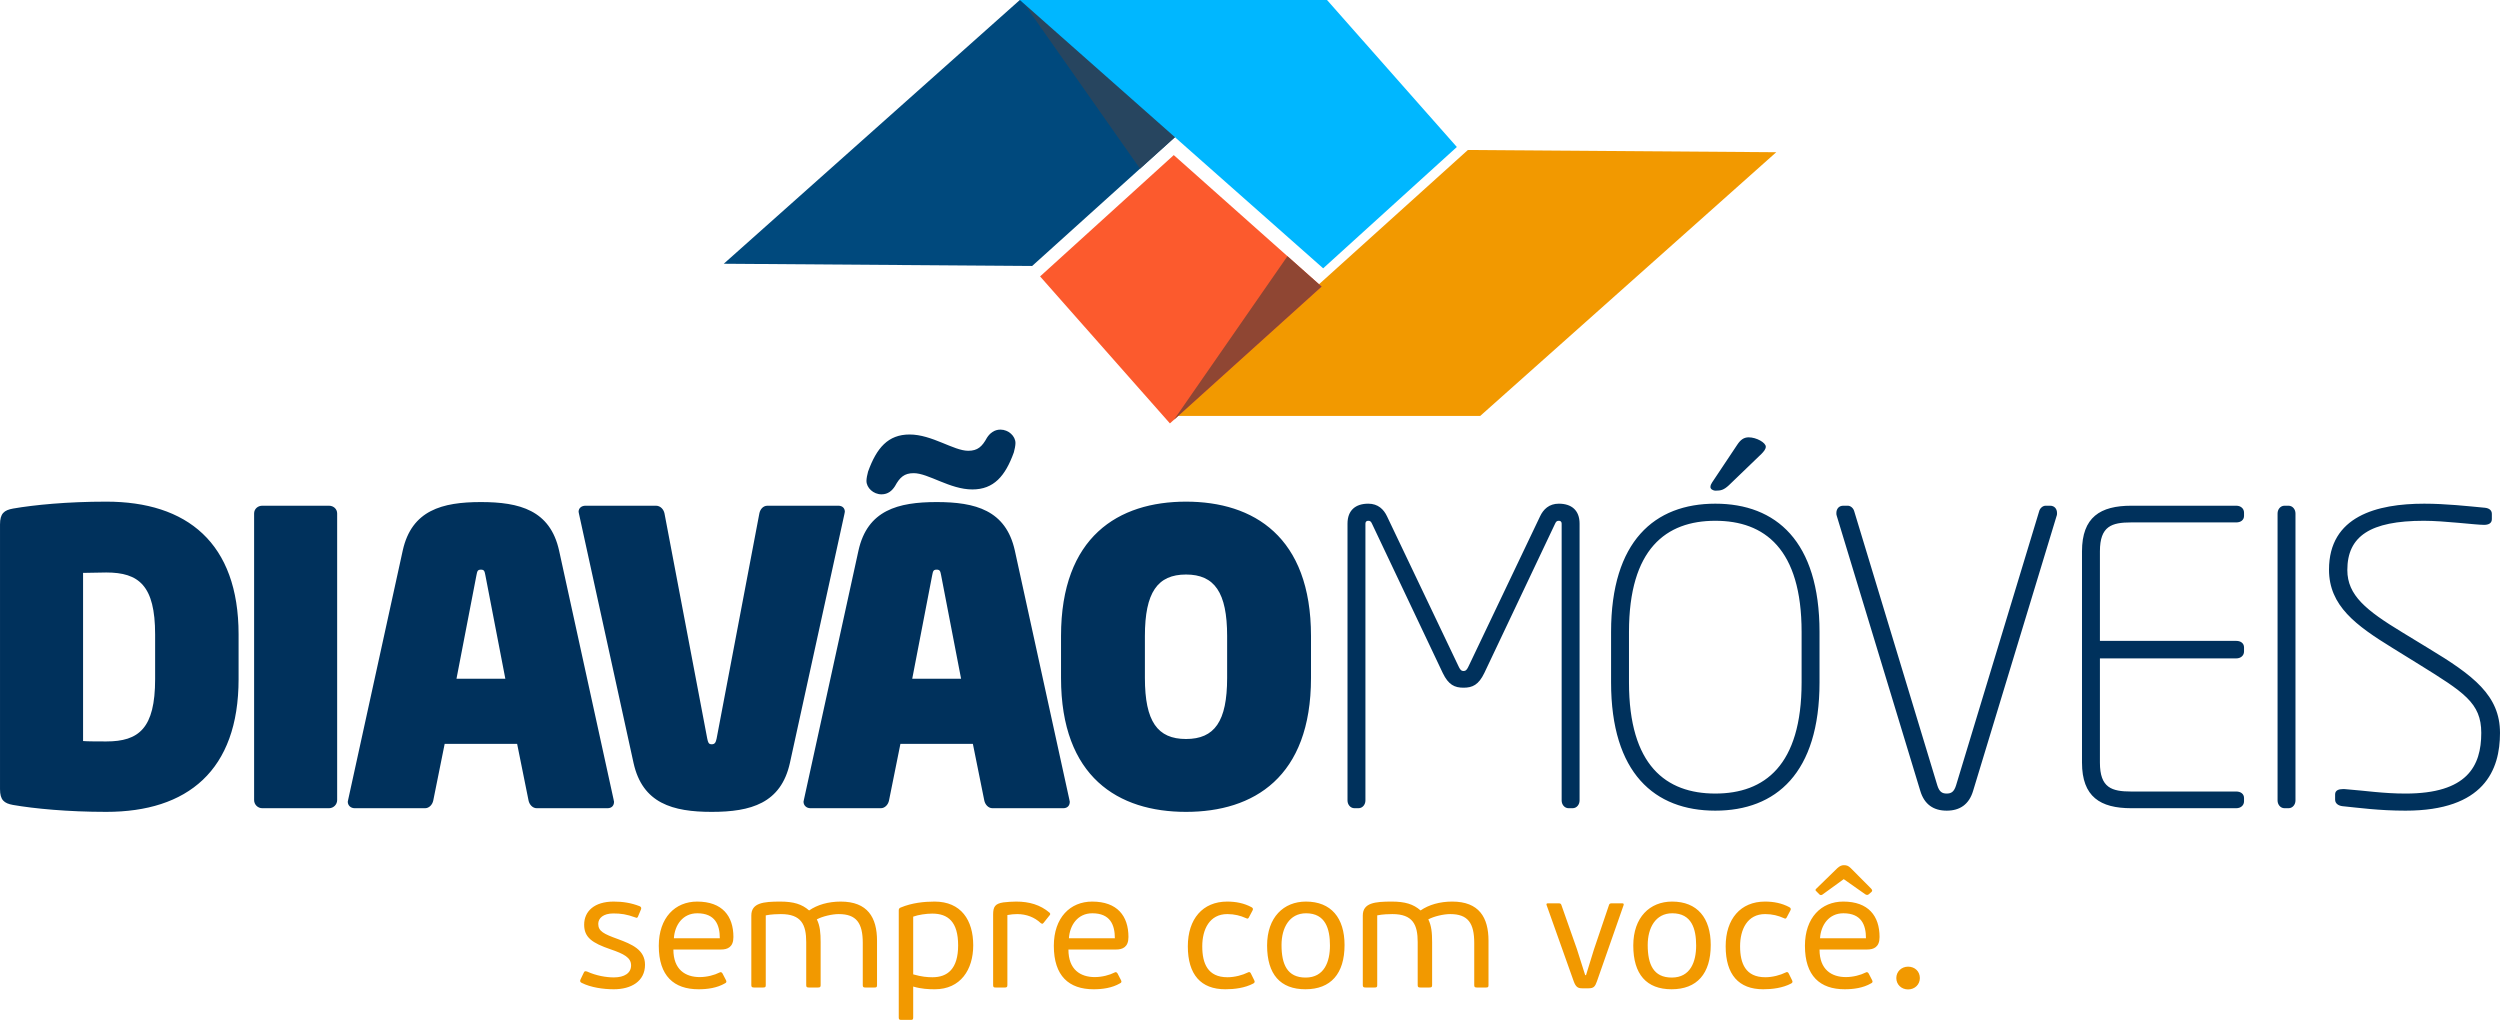 <?xml version="1.0" encoding="UTF-8"?>
<!DOCTYPE svg PUBLIC "-//W3C//DTD SVG 1.1//EN" "http://www.w3.org/Graphics/SVG/1.1/DTD/svg11.dtd">
<!-- Creator: CorelDRAW 2018 (64 Bit Versão de avaliação) -->
<svg xmlns="http://www.w3.org/2000/svg" xml:space="preserve" width="29.633mm" height="12.089mm" version="1.1" style="shape-rendering:geometricPrecision; text-rendering:geometricPrecision; image-rendering:optimizeQuality; fill-rule:evenodd; clip-rule:evenodd"
viewBox="0 0 2963.32 1208.92"
 xmlns:xlink="http://www.w3.org/1999/xlink">
 <defs>
  <style type="text/css">
   <![CDATA[
    .fil3 {fill:none}
    .fil6 {fill:#00497D}
    .fil8 {fill:#00ACEB}
    .fil7 {fill:#00B7FF}
    .fil2 {fill:#27455F}
    .fil5 {fill:#8F4633}
    .fil1 {fill:#EE9935}
    .fil0 {fill:#F29900}
    .fil4 {fill:#FC5A2D}
    .fil10 {fill:#00315C;fill-rule:nonzero}
    .fil9 {fill:#F29900;fill-rule:nonzero}
   ]]>
  </style>
     <clipPath id="id0">
      <path d="M1754.51 493.06l350.92 -312.62 -365.53 -2.65 -349.52 315.27 364.13 0z"/>
     </clipPath>
      <clipPath id="id1">
      </clipPath>
      <clipPath id="id2">
       <path d="M1754.51 493.06l350.92 -312.62 -365.53 -2.65 -349.52 315.27 364.13 0z"/>
      </clipPath>
     <clipPath id="id3">
      <path d="M1391.3 183.84l175.23 155.85 -179.8 162.19 -153.89 -174.23 158.46 -143.81z"/>
     </clipPath>
     <clipPath id="id4">
      <path d="M1208.82 0l-350.92 312.63 365.53 2.64 349.53 -315.27 -364.14 0z"/>
     </clipPath>
     <clipPath id="id5">
      <path d="M1568.39 318.04l-359.57 -318.04 364.14 0 153.88 174.24 -158.45 143.8z"/>
     </clipPath>
 </defs>
 <g id="Camada_x0020_1">
  <g id="_2057157627328">
   <g>
    <polygon class="fil0" points="1754.51,493.06 2105.43,180.44 1739.9,177.79 1390.38,493.06 "/>
    <g style="clip-path:url(#id0)">
     <g>
      <polygon id="1" class="fil1" points="2499.97,498.82 2835.55,199.85 2495.76,199.85 2151.76,498.82 "/>
     </g>
     <g style="clip-path:url(#id1)">
      <g>
       <polygon id="2" class="fil2" points="1879.57,459.62 2100.01,634.6 1931.52,394.73 "/>
      </g>
     </g>
     <g style="clip-path:url(#id2)">
      <polygon class="fil3" points="2499.97,498.82 2835.55,199.85 2495.76,199.85 2151.76,498.82 "/>
     </g>
    </g>
    <polygon class="fil3" points="1754.51,493.06 2105.43,180.44 1739.9,177.79 1390.38,493.06 "/>
    <polygon class="fil4" points="1391.3,183.84 1566.53,339.69 1386.73,501.88 1232.84,327.65 "/>
    <g style="clip-path:url(#id3)">
     <g>
      <polygon id="1" class="fil5" points="1534.75,291.13 1365.63,534.88 1610.74,337.65 "/>
     </g>
    </g>
    <polygon class="fil3" points="1391.3,183.84 1566.53,339.69 1386.73,501.88 1232.84,327.65 "/>
    <polygon class="fil6" points="1208.82,0 857.9,312.63 1223.43,315.27 1572.96,0 "/>
    <g style="clip-path:url(#id4)">
     <g>
      <polygon id="1" class="fil2" points="1419.82,152.32 1189.31,-30.66 1365.5,220.18 "/>
     </g>
    </g>
    <polygon class="fil3" points="1208.82,0 857.9,312.63 1223.43,315.27 1572.96,0 "/>
    <polygon class="fil7" points="1568.39,318.04 1208.82,0 1572.96,0 1726.84,174.24 "/>
    <g style="clip-path:url(#id5)">
     <g>
      <polygon id="1" class="fil8" points="2050.73,270.92 1691.17,-47.12 2055.3,-47.12 2209.19,127.11 "/>
     </g>
    </g>
    <polygon class="fil3" points="1568.39,318.04 1208.82,0 1572.96,0 1726.84,174.24 "/>
   </g>
   <path class="fil9" d="M764.55 1143.55c0,-17.86 -15.72,-24.32 -32.04,-30.4 -16.9,-6.08 -23.39,-9.31 -23.39,-18.06 0,-6.84 6.09,-12.35 17.89,-12.35 8.84,0 15.73,0.95 26.14,4.75 1.38,0.57 2.17,0.76 2.95,-0.76l3.74 -8.93c0.59,-1.71 0,-2.85 -1.58,-3.61 -10.22,-3.99 -20.05,-5.51 -30.86,-5.51 -22.8,0 -34.99,11.4 -34.99,27.36 0,15.02 9.24,21.67 31.45,29.27 15.53,5.32 24.18,9.69 24.18,19 0,9.12 -7.86,14.25 -20.44,14.25 -9.24,0 -21.04,-2.09 -31.46,-6.84 -2.55,-0.95 -3.53,-0.57 -4.32,1.52l-3.74 7.79c-0.98,2.09 -0.19,3.23 1.38,3.99 10.81,5.51 25.75,7.6 38.14,7.6 20.64,0 36.95,-9.5 36.95,-29.07zm61.73 -74.87c-25.95,0 -45.41,19 -45.41,52.45 0,35.72 17.89,51.49 47.18,51.49 10.42,0 21.82,-1.52 31.26,-7.03 1.77,-0.76 2.16,-2.09 1.18,-3.8l-4.13 -7.98c-0.98,-1.52 -2.16,-1.9 -3.74,-0.95 -5.5,2.85 -14.54,5.32 -23.19,5.32 -16.91,0 -31.26,-8.74 -31.26,-32.68l56.42 0c7.86,0 14.74,-2.85 14.74,-14.82 0,-24.9 -13.17,-42 -43.05,-42zm26.93 43.52l-54.45 0c0.98,-15.58 10.42,-29.65 27.72,-29.65 21.23,0 26.73,13.68 26.73,29.65zm143.31 -43.52c-14.74,0 -27.72,3.8 -37.35,10.45l-0.2 0c-8.45,-7.41 -18.28,-10.45 -34.2,-10.45 -19.86,0 -34.21,1.52 -34.21,16.53l0 82.66c0,2.28 1.18,2.66 3.35,2.66l10.61 0c2.36,0 3.15,-0.38 3.15,-2.66l0 -82.85c6.29,-1.33 14.54,-1.52 17.89,-1.52 24.37,0 30.07,12.54 30.07,33.26l0 51.11c0,2.28 0.98,2.66 3.15,2.66l10.61 0c2.36,0 3.34,-0.38 3.34,-2.66l0 -50.92c0,-11.4 -0.78,-19.76 -4.52,-27.18 6.69,-3.61 18.09,-6.27 25.95,-6.27 21.04,0 28.51,10.65 28.51,34.21l0 50.16c0,2.28 0.98,2.66 3.14,2.66l10.81 0c2.16,0 2.95,-0.38 2.95,-2.66l0 -52.82c0,-27.56 -11.2,-46.37 -43.05,-46.37zm157.07 51.88c0,-29.84 -14.35,-51.88 -45.81,-51.88 -12.58,0 -26.93,1.52 -40.1,7.03 -1.57,0.57 -2.36,1.52 -2.36,3.23l0 127.32c0,2.28 0.99,2.66 3.15,2.66l11.01 0c2.16,0 2.95,-0.38 2.95,-2.66l0 -36.87c9.63,2.85 18.28,3.23 25.55,3.23 30.67,0 45.61,-23.37 45.61,-52.06zm-17.89 0c0,27.93 -12.58,37.81 -30.47,37.81 -6.1,0 -12.78,-0.57 -22.8,-3.42l0 -68.41c6.09,-2.28 15.72,-3.61 22.6,-3.61 18.68,0 30.67,9.69 30.67,37.63zm101.24 -26.61l7.27 -9.12c0.99,-0.95 0.79,-2.09 -0.19,-3.04 -11.01,-9.31 -23.99,-13.11 -39.52,-13.11 -4.91,0 -9.83,0.38 -15.13,0.95 -10.03,1.52 -12.19,5.32 -12.19,14.44l0 83.61c0,2.47 0.78,2.85 2.95,2.85l10.81 0c2.16,0 3.14,-0.38 3.14,-2.85l0 -83.04c4.13,-0.76 7.87,-1.14 11.6,-1.14 11.01,0 20.64,3.8 27.92,10.65 1.37,0.75 1.96,1.51 3.34,-0.2zm57.6 -25.27c-25.95,0 -45.41,19 -45.41,52.45 0,35.72 17.89,51.49 47.18,51.49 10.42,0 21.82,-1.52 31.25,-7.03 1.77,-0.76 2.17,-2.09 1.18,-3.8l-4.13 -7.98c-0.98,-1.52 -2.16,-1.9 -3.73,-0.95 -5.5,2.85 -14.55,5.32 -23.2,5.32 -16.9,0 -31.25,-8.74 -31.25,-32.68l56.42 0c7.86,0 14.74,-2.85 14.74,-14.82 0,-24.9 -13.17,-42 -43.05,-42zm26.93 43.52l-54.45 0c0.98,-15.58 10.42,-29.65 27.72,-29.65 21.23,0 26.73,13.68 26.73,29.65zm133.48 46.17c-23.4,0 -29.88,-16.34 -29.88,-36.67 0,-20.14 8.65,-38.2 29.68,-38.2 8.45,0 15.73,1.9 22.02,4.75 2.36,1.33 2.95,0.38 3.73,-1.14l4.13 -7.79c0.98,-1.71 0.59,-3.04 -1.18,-3.99 -8.84,-4.75 -18.48,-6.65 -28.9,-6.65 -28.89,0 -46.58,20.52 -46.58,53.02 0,33.63 15.52,50.92 44.42,50.92 10.81,0 23.2,-1.52 33.22,-6.84 1.77,-0.95 1.97,-2.28 0.99,-3.99l-3.93 -7.98c-0.79,-1.33 -1.58,-2.28 -3.94,-0.95 -5.7,2.85 -14.94,5.51 -23.78,5.51zm138.78 -38.19c0,-32.12 -15.92,-51.5 -45.8,-51.5 -26.34,0 -46,18.62 -46,52.07 0,34.2 15.73,51.87 45.41,51.87 30.08,0 46.39,-18.43 46.39,-52.44zm-17.29 0.57c0,19.19 -6.69,38 -28.9,38 -21.82,0 -28.51,-15.77 -28.51,-38.57 0,-20.33 9.24,-37.63 29.1,-37.63 23,0 28.31,18.44 28.31,38.2zm144.88 -52.07c-14.75,0 -27.72,3.8 -37.36,10.45l-0.19 0c-8.45,-7.41 -18.28,-10.45 -34.21,-10.45 -19.85,0 -34.2,1.52 -34.2,16.53l0 82.66c0,2.28 1.18,2.66 3.34,2.66l10.62 0c2.35,0 3.14,-0.38 3.14,-2.66l0 -82.85c6.29,-1.33 14.55,-1.52 17.89,-1.52 24.38,0 30.08,12.54 30.08,33.26l0 51.11c0,2.28 0.98,2.66 3.14,2.66l10.62 0c2.36,0 3.34,-0.38 3.34,-2.66l0 -50.92c0,-11.4 -0.79,-19.76 -4.52,-27.18 6.68,-3.61 18.08,-6.27 25.95,-6.27 21.03,0 28.5,10.65 28.5,34.21l0 50.16c0,2.28 0.98,2.66 3.15,2.66l10.81 0c2.16,0 2.95,-0.38 2.95,-2.66l0 -52.82c0,-27.56 -11.21,-46.37 -43.05,-46.37zm171.61 94.44l31.65 -90.45c0.2,-1.33 -0.2,-1.9 -1.57,-1.9l-12.98 0c-1.37,0 -2.36,0.57 -2.75,1.71l-17.89 52.83 -9.43 30.59 -0.99 0 -9.83 -30.97 -18.48 -52.45c-0.39,-1.14 -1.37,-1.71 -2.75,-1.71l-13.17 0c-1.37,0 -1.96,0.57 -1.57,1.9l32.24 90.64c2.55,6.84 5.11,8.17 10.02,8.17l7.67 0c6.1,0 7.67,-2.28 9.83,-8.36zm134.86 -42.94c0,-32.12 -15.93,-51.5 -45.81,-51.5 -26.34,0 -46,18.62 -46,52.07 0,34.2 15.73,51.87 45.41,51.87 30.08,0 46.4,-18.43 46.4,-52.44zm-17.3 0.57c0,19.19 -6.69,38 -28.9,38 -21.82,0 -28.51,-15.77 -28.51,-38.57 0,-20.33 9.24,-37.63 29.1,-37.63 23,0 28.31,18.44 28.31,38.2zm81.97 37.62c-23.39,0 -29.88,-16.34 -29.88,-36.67 0,-20.14 8.65,-38.2 29.68,-38.2 8.46,0 15.73,1.9 22.02,4.75 2.36,1.33 2.95,0.38 3.74,-1.14l4.12 -7.79c0.99,-1.71 0.59,-3.04 -1.18,-3.99 -8.84,-4.75 -18.47,-6.65 -28.89,-6.65 -28.9,0 -46.59,20.52 -46.59,53.02 0,33.63 15.53,50.92 44.43,50.92 10.81,0 23.19,-1.52 33.22,-6.84 1.77,-0.95 1.96,-2.28 0.98,-3.99l-3.93 -7.98c-0.79,-1.33 -1.57,-2.28 -3.93,-0.95 -5.7,2.85 -14.94,5.51 -23.79,5.51zm92.4 -89.69c-25.95,0 -45.42,19 -45.42,52.45 0,35.72 17.89,51.49 47.18,51.49 10.42,0 21.82,-1.52 31.26,-7.03 1.77,-0.76 2.16,-2.09 1.18,-3.8l-4.13 -7.98c-0.98,-1.52 -2.16,-1.9 -3.73,-0.95 -5.51,2.85 -14.55,5.32 -23.2,5.32 -16.91,0 -31.26,-8.74 -31.26,-32.68l56.42 0c7.87,0 14.74,-2.85 14.74,-14.82 0,-24.9 -13.17,-42 -43.04,-42zm26.93 43.52l-54.46 0c0.99,-15.58 10.42,-29.65 27.72,-29.65 21.23,0 26.74,13.68 26.74,29.65zm2.94 -51.88l3.35 -2.85c1.37,-1.33 1.57,-2.09 -0.2,-4.18l-24.18 -24.32c-2.95,-2.85 -4.91,-3.42 -8.26,-3.42 -2.55,0 -4.91,1.14 -7.47,3.42l-25.35 24.7c-0.99,0.95 -0.79,1.9 0.19,2.66l3.54 3.61c1.18,1.33 2.56,1.33 3.93,0.38l25.16 -18.24 25.36 17.86c1.38,0.95 2.76,1.14 3.93,0.38zm60.94 99c0,-7.79 -5.89,-13.49 -13.95,-13.49 -7.87,0 -13.96,5.89 -13.96,13.49 0,7.79 6.09,13.49 13.96,13.49 8.06,0 13.95,-5.89 13.95,-13.49z"/>
   <path class="fil10" d="M282.79 805.02l0 -53.08c0,-108.58 -61.28,-157.32 -156.84,-157.32 -46.32,0 -85.41,3.86 -110.5,8.2 -10.62,1.93 -15.45,5.79 -15.45,18.82l0 313.68c0,13.03 4.83,16.89 15.45,18.82 25.09,4.34 64.66,8.2 110.5,8.2 96.04,0 156.84,-48.74 156.84,-157.32zm778.02 -228.72c5.79,-10.61 11.1,-15.44 22.2,-15.44 17.37,0 42.95,19.3 69.49,19.3 25.57,0 39.09,-15.92 49.22,-43.91 0.97,-3.38 1.93,-8.2 1.93,-11.1 0,-8.21 -8.2,-15.92 -17.85,-15.92 -7.24,0 -12.55,4.34 -15.93,9.64 -5.79,10.62 -11.1,15.45 -22.2,15.45 -17.37,0 -42.95,-19.3 -69.49,-19.3 -25.57,0 -39.09,15.92 -49.22,43.91 -0.97,3.38 -1.93,8.2 -1.93,11.1 0,8.2 8.2,15.93 17.85,15.93 7.73,0 12.55,-4.35 15.93,-9.66l0 0zm972.88 5.31c6.28,0 9.66,-0.97 15.45,-6.27l38.6 -37.16c2.9,-2.9 5.31,-5.79 5.31,-8.69 0,-4.82 -11.1,-11.1 -20.27,-11.1 -5.79,0 -9.65,2.9 -13.51,8.69l-29.92 44.88c-0.97,1.44 -1.93,3.38 -1.93,5.31 0,2.41 2.9,4.34 6.27,4.34l0 0zm-161.37 367.22l0 -328.15c0,-15.93 -9.66,-23.65 -24.61,-23.65 -11.58,0 -18.34,6.75 -22.2,14.96l-84.45 177.11c-1.94,4.34 -3.38,6.27 -6.28,6.27 -2.9,0 -4.34,-1.93 -6.27,-6.27l-84.45 -177.11c-3.86,-8.21 -10.62,-14.96 -22.2,-14.96 -14.96,0 -24.62,7.72 -24.62,23.65l0 328.15c0,4.83 3.38,9.17 8.21,9.17l4.82 0c4.83,0 8.21,-4.34 8.21,-9.17l0 -328.15c0,-2.42 1.45,-3.38 3.38,-3.38 2.41,0 3.38,0.96 4.82,4.34l83.49 176.15c6.76,13.99 14,17.37 24.61,17.37 10.62,0 17.86,-3.38 24.61,-17.37l83.49 -176.15c1.45,-3.38 2.41,-4.34 4.83,-4.34 1.93,0 3.37,0.96 3.37,3.38l0 328.15c0,4.83 3.38,9.17 8.21,9.17l4.82 0c4.83,0 8.21,-4.34 8.21,-9.17zm284.41 -139.95l0 -59.84c0,-107.62 -51.64,-152.01 -123.54,-152.01 -71.91,0 -123.54,44.39 -123.54,152.01l0 59.84c0,107.62 51.63,152.02 123.54,152.02 71.9,0 123.54,-44.4 123.54,-152.02zm-21.24 0c0,98.45 -43.91,131.75 -102.3,131.75 -58.39,0 -102.31,-33.3 -102.31,-131.75l0 -59.84c0,-98.44 43.92,-131.74 102.31,-131.74 58.39,0 102.3,33.3 102.3,131.74l0 59.84zm302.76 -200.75c0,-4.82 -2.9,-8.69 -8.2,-8.69l-5.32 0c-3.37,0 -6.75,2.9 -7.71,6.76l-98.46 324.78c-2.41,7.72 -5.79,9.65 -11.09,9.65 -5.31,0 -8.69,-1.93 -11.1,-9.65l-98.45 -324.78c-0.97,-3.86 -4.34,-6.76 -7.72,-6.76l-5.31 0c-5.31,0 -8.2,3.87 -8.2,8.69 0,0.97 0,2.41 0.48,3.38l98.93 325.74c4.82,16.41 15.93,23.65 31.37,23.65 15.44,0 26.54,-7.24 31.36,-23.65l98.93 -325.74c0.49,-0.97 0.49,-2.41 0.49,-3.38zm221.67 341.67l0 -3.87c0,-4.82 -3.86,-7.71 -9.17,-7.71l-124.5 0c-23.17,0 -37.16,-4.35 -37.16,-34.27l0 -123.54 161.66 0c5.31,0 9.17,-3.38 9.17,-8.2l0 -4.83c0,-4.82 -3.86,-7.72 -9.17,-7.72l-161.66 0 0 -106.17c0,-29.92 13.99,-34.26 37.16,-34.26l124.5 0c5.31,0 9.17,-2.9 9.17,-7.72l0 -3.86c0,-4.83 -3.86,-8.21 -9.17,-8.21l-124.5 0c-36.68,0 -58.4,13.51 -58.4,54.05l0 250.46c0,40.54 21.72,54.05 58.4,54.05l124.5 0c5.31,0 9.17,-3.38 9.17,-8.2zm60.98 -0.97l0 -340.22c0,-4.83 -3.38,-9.17 -8.2,-9.17l-4.83 0c-4.82,0 -8.2,4.34 -8.2,9.17l0 340.22c0,4.83 3.38,9.17 8.2,9.17l4.83 0c4.82,0 8.2,-4.34 8.2,-9.17zm242.42 -80.1c0,-44.41 -31.37,-68.05 -84.93,-100.38l-30.88 -18.82c-42.96,-26.06 -65.15,-43.92 -65.15,-73.84 0,-40.06 27.02,-58.39 90.72,-58.39 24.61,0 60.81,4.83 71.42,4.83 5.31,0 9.17,-1.94 9.17,-6.76l0 -6.27c0,-4.35 -3.37,-6.76 -8.2,-7.24 -20.76,-1.93 -46.33,-4.83 -71.9,-4.83 -56.47,0 -112.93,14.96 -112.93,78.18 0,42.95 31.85,66.11 75.76,93.14l30.41 18.82c53.56,33.3 74.31,45.84 74.31,81.56 0,39.56 -16.88,71.9 -89.76,71.9 -26.54,0 -47.29,-3.38 -72.38,-5.31 -0.49,0 -1.45,0 -1.93,0 -4.83,0 -9.17,1.45 -9.17,6.27l0 6.28c0,4.82 4.34,7.23 8.69,7.72 19.3,1.93 43.43,5.31 74.79,5.31 93.14,0 111.96,-48.26 111.96,-92.17zm-1409.36 -65.15l0 -49.71c0,-117.75 -68.04,-159.25 -148.15,-159.25 -80.11,0 -148.16,41.5 -148.16,159.25l0 49.71c0,117.74 68.05,158.76 148.16,158.76 80.11,0 148.15,-41.02 148.15,-158.76zm-99.41 0c0,51.63 -14.96,72.38 -48.74,72.38 -33.78,0 -48.74,-20.75 -48.74,-72.38l0 -49.71c0,-51.64 14.96,-72.87 48.74,-72.87 33.78,0 48.74,21.23 48.74,72.87l0 49.71zm-186.51 146.7c0,-0.48 -0.49,-1.45 -0.49,-2.41l-64.66 -295.34c-10.62,-47.78 -46.81,-57.43 -92.65,-57.43 -45.85,0 -82.05,9.65 -92.66,57.43l-64.67 295.34c0,0.96 -0.48,1.44 -0.48,2.41 0,4.34 3.38,7.72 8.21,7.72l83.48 0c4.83,0 8.69,-4.34 9.65,-9.17l13.51 -67.08 85.9 0 13.52 67.08c0.96,4.83 4.82,9.17 9.65,9.17l83.97 0c4.82,0 7.72,-2.9 7.72,-7.72zm-128.85 -145.74l-57.91 0 23.64 -122.58c0.97,-4.34 0.97,-6.75 5.32,-6.75 4.34,0 4.34,2.41 5.3,6.75l23.65 122.58zm-137.78 -197.86c0,-4.34 -2.89,-7.24 -7.72,-7.24l-83.97 0c-5.31,0 -8.69,4.34 -9.65,9.17l-50.67 266.87c-0.97,4.34 -1.93,6.75 -5.79,6.75 -3.87,0 -4.35,-2.41 -5.31,-6.75l-50.67 -266.87c-0.97,-4.83 -4.83,-9.17 -10.14,-9.17l-83.48 0c-4.83,0 -8.21,2.9 -8.21,7.24 0,0.97 0.48,1.45 0.48,2.42l64.67 295.33c10.62,47.78 46.33,57.91 92.66,57.91 46.33,0 82.03,-10.13 92.65,-57.91l64.67 -295.33c0,-0.97 0.48,-1.94 0.48,-2.42zm-273.58 343.6c0,-0.48 -0.49,-1.45 -0.49,-2.41l-64.66 -295.34c-10.62,-47.78 -46.81,-57.43 -92.65,-57.43 -45.85,0 -82.05,9.65 -92.66,57.43l-64.67 295.34c0,0.96 -0.48,1.44 -0.48,2.41 0,4.34 3.38,7.72 8.2,7.72l83.49 0c4.83,0 8.69,-4.34 9.65,-9.17l13.51 -67.08 85.9 0 13.52 67.08c0.96,4.83 4.82,9.17 9.65,9.17l83.97 0c4.82,0 7.72,-2.9 7.72,-7.72zm-128.85 -145.74l-57.91 0 23.64 -122.58c0.97,-4.34 0.97,-6.75 5.32,-6.75 4.34,0 4.34,2.41 5.3,6.75l23.65 122.58zm-199.35 143.81l0 -339.74c0,-5.3 -4.34,-9.17 -9.65,-9.17l-79.14 0c-5.31,0 -9.65,3.87 -9.65,9.17l0 339.74c0,5.31 4.34,9.65 9.65,9.65l79.14 0c5.31,0 9.65,-4.34 9.65,-9.65zm-215.77 -143.33c0,58.39 -19.3,73.84 -57.91,73.84 -6.27,0 -24.12,0 -27.5,-0.49l0 -199.3c3.38,0 21.71,-0.48 27.5,-0.48 38.61,0 57.91,15.44 57.91,73.35l0 53.08z"/>
  </g>
 </g>
</svg>
